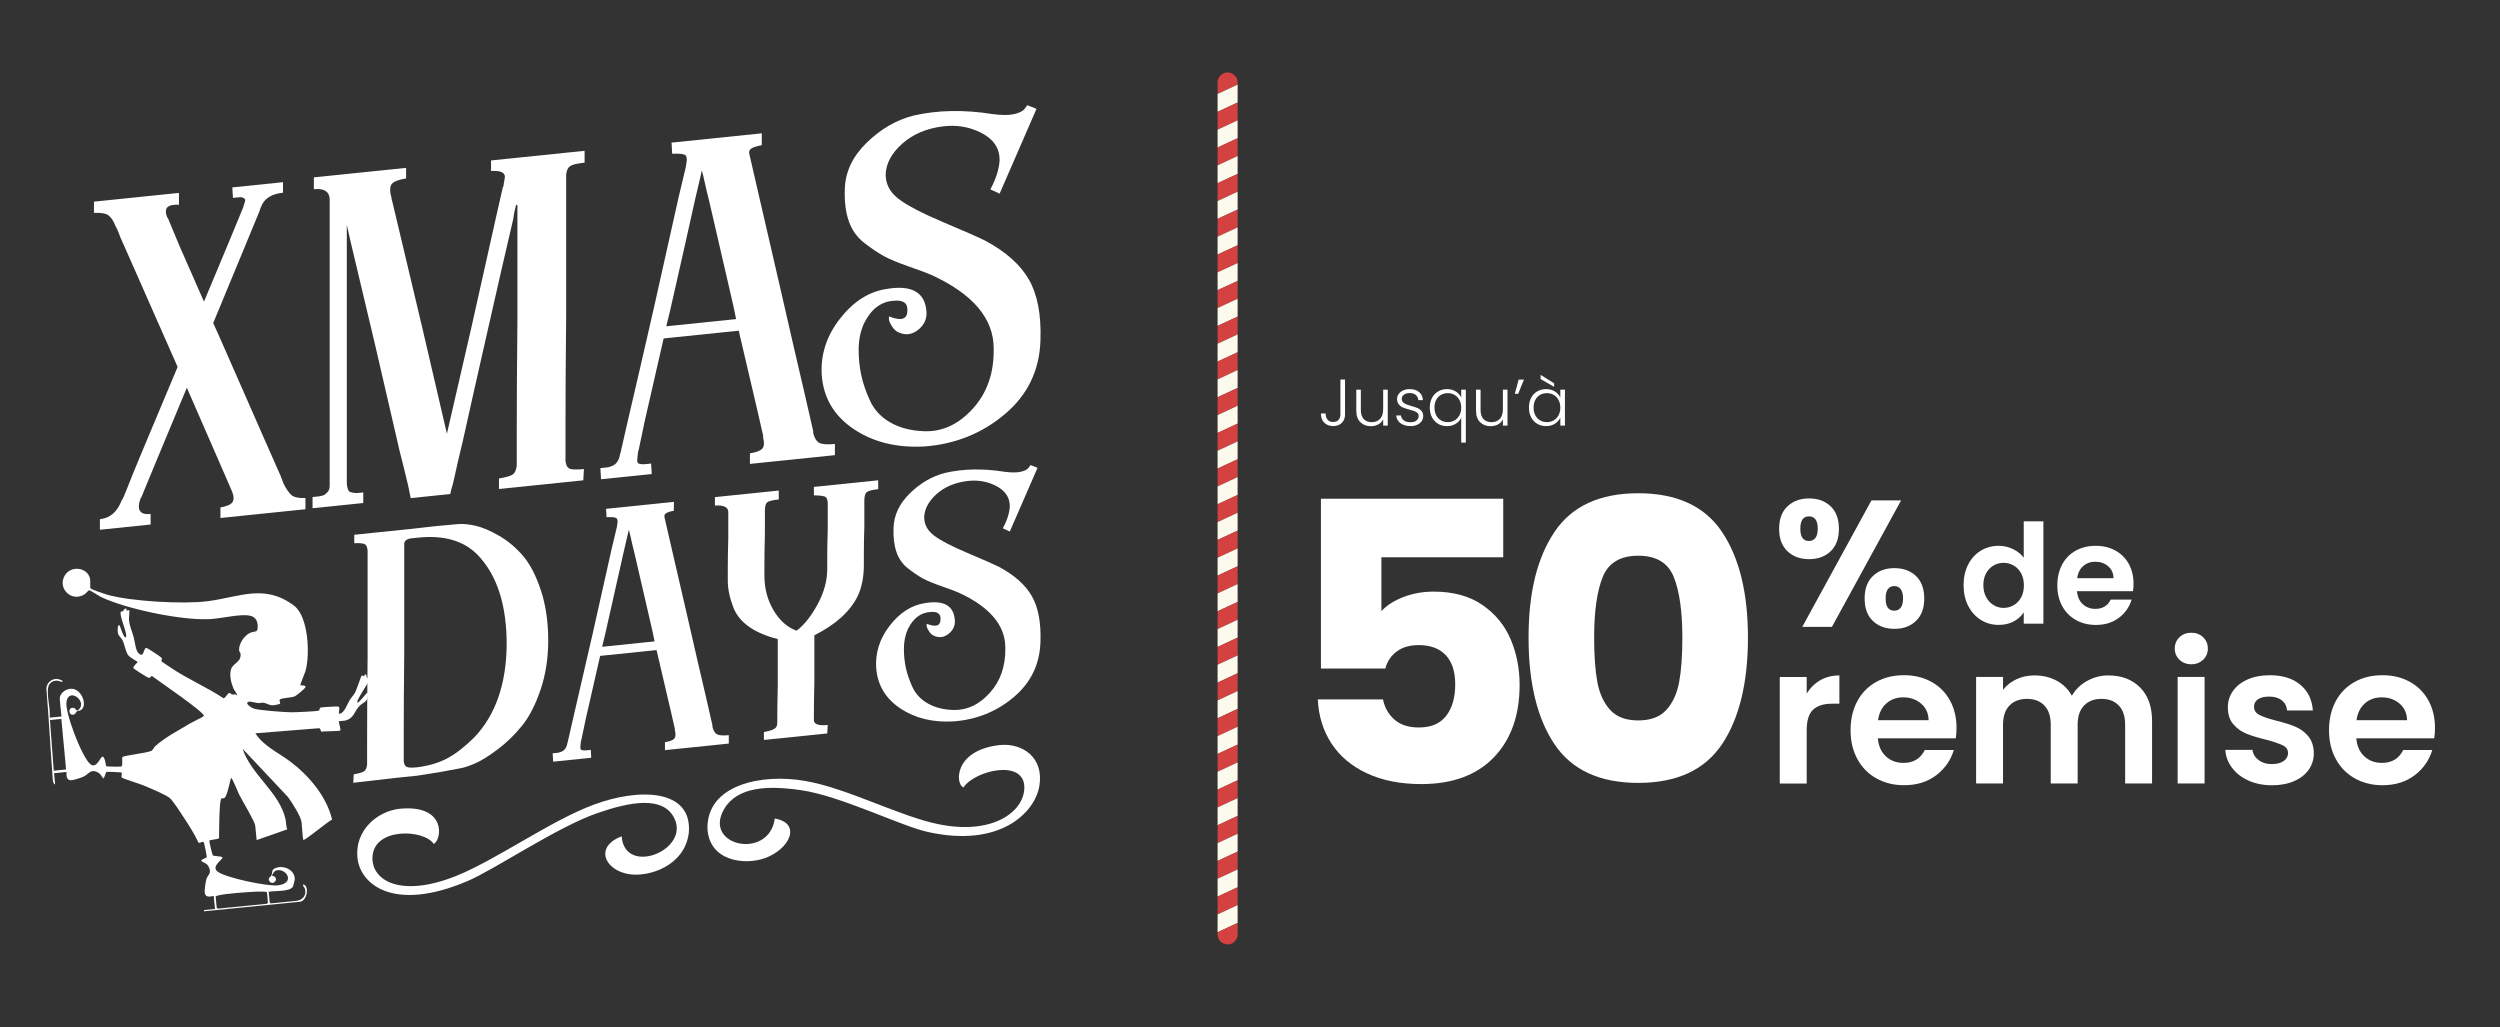 <?xml version="1.0" encoding="UTF-8"?>
<svg id="Capa_1" xmlns="http://www.w3.org/2000/svg" version="1.1" viewBox="0 0 1898 780">
  <rect x="0" y="0" width="1898" height="780" fill="#333333" stroke="none"/>
  <!-- Generator: Adobe Illustrator 29.1.0, SVG Export Plug-In . SVG Version: 2.1.0 Build 142)  -->
  <defs>
    <style>
      .st0 {
        fill: #d44141;
      }

      .st1 {
        fill: #fff;
      }

      .st2 {
        fill: #fcf9ed;
      }
    </style>
  </defs>
  <g>
    <g>
      <path class="st1" d="M75.84,394.18c7.67-.79,13.16-5.52,16.5-14.2.33-.36,1-1.6,2-3.71,0-.33.33-1.2,1-2.6,3-7.64,6.66-16.69,11-27.14l28.51-67.95-32.51-73.67c-4.34-9.88-8-18.18-11-24.87-1-2.9-2-5.3-3-7.19,0-.33-.17-.65-.5-.95-1.67-4.16-3.5-6.97-5.5-8.43-2-1.46-5.67-2.08-11-1.87v-8.5l64.52-6.65v9c-4.34-.22-7.25.42-8.75,1.9-1.51,1.49-1.59,4-.25,7.53,0,.34.17.48.5.45l9,21.58,18.5,42.1,19-45.47c4.33-10.45,8-19.33,11-26.64v-.5c.67-1.73,1.08-3.03,1.25-3.88.17-.85-.09-1.49-.75-1.92-.67-.43-1.25-.7-1.75-.82-.5-.11-1.59-.09-3.25.09-1.67.17-2.84.29-3.5.36l-.5-7.95,38.5-3.97v8c-8,.82-13.34,3.87-16,9.15-.67,1.41-1.33,3.14-2,5.21-3,7.31-6.67,16.19-11,26.64l-24,57.98c1.66,3.5,4.16,9.08,7.5,16.73,12,27.44,23,52.48,33.01,75.12,4.33,9.89,8,18.18,11,24.87,0,.34.17.82.5,1.45.33.64.5,1.12.5,1.45.33.3.5.79.5,1.45,2.33,4.76,4.5,7.96,6.5,9.58,2,1.63,5.51,2.36,10.51,2.17v8.5l-64.52,6.65v-8c5-.84,8.08-2.25,9.25-4.21,1.16-1.95.91-4.84-.75-8.67l-7.5-17.23-26.51-60.78-23.5,56.43c-4.34,10.45-8,19.33-11,26.64,0,.34-.18.52-.5.55-3.33,9.02-.84,13.09,7.5,12.23v8l-38.51,3.97v-8Z"/>
      <path class="st1" d="M237.29,377.33c.33-.03,1.25-.13,2.75-.28,1.5-.15,2.33-.24,2.5-.26.16-.02.83-.16,2-.46,1.17-.28,1.91-.62,2.25-.99.33-.36.83-.83,1.5-1.4.67-.57,1.17-1.29,1.51-2.16.32-.86.49-1.8.49-2.81v-218.05c-.34-5.63-4.34-8.05-12-7.26v-9l70.02-7.21v8c-5.67.92-9.25,2.29-10.76,4.11-1.5,1.83-1.75,4.85-.75,9.08.32.64.5,1.45.5,2.45.33.97.91,3.33,1.75,7.07.83,3.75,1.75,7.57,2.75,11.47l19,80.06,18.5,79.61,18.51-80.43c7-31.06,13.33-59.39,19-84.98l5-22.02.5-.55v-1c.67-3.4,1-5.43,1-6.1,0-3.33-3.5-4.81-10.5-4.42v-8l20-2.06,37.01-3.81,14-1.44v9c-5.67.59-9.34,1.46-11,2.63-1.67,1.17-2.67,3.28-3,6.31v108.53c-.34,31.04-.5,59.57-.5,85.57v23.51c.33,2.97,1.33,4.87,3,5.69,1.66.83,5.33.95,11,.37l-.49,8.55-64.02,6.6v-8c5.33-.88,8.83-1.91,10.5-3.08,1.66-1.17,2.66-3.44,3-6.81v-23.01c0-26,.17-54.53.5-85.57v-89.02c-.33.03-.67-.09-.99-.4-.34,1.37-.75,3.16-1.26,5.38-.49,2.22-.75,3.83-.75,4.83-6,25.62-12.5,53.97-19.51,85.03-7,30.73-13.33,58.89-19,84.48-2.68,10.95-4.84,20.34-6.5,28.17-.68,3.07-1.34,5.64-2,7.71l-1,4.1-30,3.09-.5-2.45c-.34-1.97-.84-4.41-1.5-7.35-1.67-7.16-3.84-15.94-6.5-26.34-5.67-24.42-11.84-51.12-18.51-80.12-7-29.28-13.34-55.96-19-80.06l-2.5-11.25v195.55c0,1.67.16,3.07.5,4.2.33,1.14.67,1.93,1,2.4.33.46,1,.82,2,1.05,1,.23,1.82.4,2.5.49.66.1,1.75.07,3.25-.09,1.5-.15,2.57-.26,3.25-.33v8l-38.51,3.97v-8.5Z"/>
      <path class="st1" d="M510.33,116.73l-.5-8.45,68.52-7.06v9c-4,.75-6.68,1.61-8,2.57-1.34.97-1.84,2.28-1.5,3.9l5.5,23.94,18.5,80.11c6.66,29.32,12.83,56.03,18.5,80.12,2.33,10.43,4.33,19.23,6.01,26.39v1.5c1,3.9,2.58,6.41,4.75,7.51,2.16,1.11,6.08,1.37,11.75.79v8.5l-64.51,6.65v-8c5-.84,8.17-2.09,9.5-3.73,1.33-1.64,1.5-4.41.5-8.3v-1.5l-4-17.59-14.51-62.02-16,1.65-34.51,3.56-6.5.67-14.51,63.5-4.5,21.47c-.34.37-.5,1.05-.5,2.05-.34,2.37-.5,4.22-.5,5.55s.33,2.14,1,2.4c.66.27,1.42.44,2.25.52.83.09,1.92.05,3.25-.09,1.33-.14,2.66-.27,4-.41l.5,7.95-38.51,3.97-.5-8.45c2.66-.28,4.41-.46,5.25-.54.83-.09,2.08-.46,3.76-1.14,1.66-.67,3-1.8,4-3.41.99-1.6,1.66-3.59,2-5.96.33-.36.5-.88.5-1.55l5.5-24.07c6-25.63,12.5-53.8,19.51-84.53,7-31.06,13.33-59.39,19-84.98l5.5-23.07v-.5c0-.33.08-.83.25-1.52.16-.68.25-1.19.25-1.53.33-2.7-.17-4.39-1.5-5.1-1.34-.69-4.5-.95-9.5-.77ZM558.84,242.26l-2-9.8c-6.67-28.98-12.84-55.69-18.5-80.11-1.34-5.19-2.42-9.75-3.25-13.67-.83-3.91-1.59-7-2.25-9.27,0,.34-1.67,7.51-5,21.52-5.67,25.59-12,53.75-19,84.48l-3,12.31,4.5-.46,34.51-3.56,14-1.44Z"/>
      <path class="st1" d="M779.91,79.86l7,2.78-28,64.4-7-3.28c4.33-8.11,6.66-15.52,7-22.22,0-9-4.59-15.86-13.75-20.59-9.18-4.72-19.09-6.36-29.76-4.94-12.34,1.61-22.5,5.99-30.51,13.15-8,7.16-12.18,14.93-12.5,23.29,0,7.34,3.25,13.51,9.75,18.5,6.5,5,17.83,10.92,34,17.75,16.17,6.83,26.76,11.5,31.76,13.98,15.67,8.38,26.76,18.25,33.26,29.58,6.5,11.33,9.42,26.7,8.75,46.11-.67,22.75-9.67,41.43-27,56.04-17.34,14.63-37.68,22.8-61.01,24.54-21.01,1.17-38.93-3.24-53.76-13.21-14.84-9.97-22.93-23.56-24.26-40.76-1-15.57,3.58-29.88,13.75-42.93,10.16-13.05,21.92-20.59,35.26-22.64,19.33-3.32,29.5,2.46,30.5,17.36.33,5.3-1.67,9.76-6,13.37-4.34,3.62-9,4.52-14,2.7-2.34-.76-4.25-2.22-5.75-4.41-1.5-2.17-2.42-4.08-2.75-5.72v-2.5c9.33,3.71,14,2.23,14-4.44.33-5.7-3.17-8.18-10.5-7.42-9.68.66-17.17,6.44-22.5,17.32-2.67,5.95-4.01,12.59-4.01,19.92,0,6.67.67,13.1,2,19.3,1.33,6.2,3.58,12.72,6.75,19.56,3.17,6.85,8.33,12.32,15.51,16.41,7.17,4.1,15.92,6.28,26.25,6.55,13.67.26,25.83-5.58,36.51-17.52,10.67-11.93,15.84-27.05,15.51-45.36,0-22.67-15.68-41.22-47.01-55.67-3-1.35-8.75-3.51-17.26-6.47-8.5-2.95-14.92-5.63-19.25-8.02-4.34-2.38-9.25-5.71-14.75-9.98-5.5-4.27-9.42-9.79-11.75-16.54-2.34-6.76-3.33-14.83-3-24.2.33-13.04,5.83-24.77,16.51-35.21,10.67-10.43,22.5-17.32,35.51-20.66,18.34-4.22,38.34-4.62,60.01-1.19,7,.95,12.51.96,16.51.05,4-.91,6.66-2.27,8-4.07l2-2.71Z"/>
    </g>
    <g>
      <path class="st1" d="M451.02,610.82c-32.24,11.8-74.71,42.23-104.73,54.19-42.03,16.86-64.32,3.51-63.51-14.32.97-22.69,38.97-21.2,46.52-10,6.28-3.16,9.86-29.97-25.56-26.72-17.35,1.78-34.62,16.49-32.34,37.5,2.08,19.67,27.08,41.43,83.41,17.5,20.53-8.68,68.26-41.19,98.72-51.66,25.24-8.77,48.82-12.73,57.71,2.58,14.52,24.95-37.04,46.08-39.26,15.04-21.01,7.94-12.94,25.85,5.75,28.76,14.99,2.31,42.17-6.26,45.22-31.49,2.82-33.68-38.42-33.89-71.93-21.37Z"/>
      <path class="st1" d="M758.95,565.64c-35.44,4.03-33.58,30.28-27.46,32.17,8.32-12.83,46.67-22.16,46.18.48-.33,17.78-23.64,35.82-64.86,27.51-29.45-5.86-70.23-27.73-101.92-32.97-32.92-5.71-74.44,3.01-73.79,36.33,1.43,24.77,28.24,27.8,43.48,22.39,19-6.78,28.29-26.47,7.65-30.14-4.24,31.7-54.78,21.06-38.54-7.05,9.95-17.24,33.43-18.12,58.26-14.49,29.99,4.26,75.92,27.15,96.03,31.66,55.16,12.48,81.74-14.57,85.1-34.8,3.65-21.61-12.77-32.86-30.13-31.08Z"/>
    </g>
    <g>
      <path class="st1" d="M228.93,624.24c-.44-4.41-7.53-15.5-10.41-19.28l-34.34-36.48c6.51,19.81,27.84,32.8,32.57,53.33.6,2.59.28,5.32,1.35,7.81l-23.25,8.17-1.09-10.99c-.33-3.27-10.08-19.27-12.3-23.8-.51-1.05-5.34-12.87-5.94-12.4-.61.47-2.62,12.39-4.66,14.76-1.14,1.33-2.29.4-2.78.83-1.79,1.58-1.72,26.16-1.78,30.14-.34.74-7.04,1.39-7.32,1.74-.36.46,2.21,11.06,2.67,11.43s6.53.61,7.1,1.3c1.22,1.51-9.27,6.8-3.3,11.11,6.34,4.58,37.65,11.12,45.35,10.25,14.68-1.67,5.67-14.39-1.84-10.99-.78.35-2.45,3.05-2.44,3.58,0,.29,1.55.32,2.19.99,2.6,2.68-1.77,6.44-4.07,3.38-1.89-2.52.88-3.14,1.49-4.68,1.04-2.62-.54-4.37,4-5.74,5.83-1.77,13.58,1.9,13.66,8.61,0,.79-1.18,5.57-1.51,6.03-2.76,3.82-14.04,2.81-18.32,3.72l.82,8.18s.72.64.77.63l19.18-1.91c5.09-.51,8.16-4.19,6.75-9.3-.08-.3-2.62-3.57-.91-3.08,4.3,1.23,2.65,12.48-2.94,13.04l-72.73,7.24s-.14-.93-.09-.94l8.42-.84-.98-9.82c-.05-.54-5.98,2.53-6.83-2.45-.29-1.7.64-8.3,1.2-10.11,1.23-4,4.37-4.42,1.76-9.72-1.46-2.97-4.21-2.99-5.37-4.2-1.14-1.19,3.81-2.27,3.96-3.06.11-.55-1.88-10.42-2.13-10.97-.77-1.64-3,.6-4.12.04-2.99-6.38-6.75-12.38-10.61-18.26-2.31-3.52-8.52-13.33-11.23-15.66-2.96-2.54-15.75-7.81-20.03-9.63-2.45-1.04-15.9-5.21-16.42-5.92-.62-.85.36-3.41.03-3.7-.44-.39-11.12-.79-11.67-.59-.56.2-1.54,5.33-2.55,4.84-.23-.11-1.78-3.11-3.13-3.94-6.24-3.88-7.52.73-11.75,2.72-1.9.9-7.79,2.81-9.74,2.71-4.37-.24-2.75-6.32-3.26-6.26l-9.35.93.77,7.72c.19,1.96-1.5.01-1.71-2.69-1.77-23.07-2.96-46.21-4.86-69.28.19-5.51,6.23-9.06,11.07-6.43.54.29,1.44.07,1.05,1.32-.18.57-4.64-2.58-8.44.4-2.56,2-2.61,4.76-2.57,7.77.08,6.3,1.88,12.65,1.44,19l8.89-.88-1.28-12.86c-.4-4.06,3.33-7.21,6.99-8.02,9.02-2,14.5,12.09,9.34,15.81-1.14.82-2.51.7-3.28,1.18-1.04.64-.78,2.11-2.72,2.51-3.98.82-4.18-6.56.71-5,1.67.53,1.32,3.8,4.08.32,4.89-6.17-8.2-15.88-10.02-5.19-1.36,8.01,11.59,41.83,17.99,47.34,4.85,4.18,7.72-5.53,9.34-5.62,1.9-.11,2.54,7.01,2.85,7.27.44.37,11.01.48,11.52.21,1.38-.72.11-6.42.81-7.17,1.06-1.12,18.6-3.07,21.96-4.7,1.21-.59,1.77-2.52,2.96-3.59,7.75-6.92,17.02-11.5,25.97-16.97,1.61-.99,10.61-5.34,10.92-5.88,1.33-2.36-36.28-27.87-39.64-30.52-.95,1.29-1.15,1.8-2.8,1.34-.63-.17-10.68-6.49-11.03-7.04-.78-1.26,3.18-4.24,3.09-4.8-.07-.44-5.82-3.26-7.23-5.32-2.03-2.97-2.44-7.73-4.18-11.16-.94-1.85-2.92-3.27-3.46-5.22-.24-.88-.57-7.57,1.25-5.99.39.34,3.22,10.08,4.67,8.98,2.07-1.58-5.42-17.06-3.7-19.38.36-.48,1.28-.22,1.73-.55.49-.36.26-1.34,1.47-1.76,2.09-.71.65,1.21.85,1.33.27.17,2.09-.39,2.34-.22.3.21-.37,6.12-.25,7.35.48,4.89,2.34,8.61,3.56,13,.93,3.33,1.41,10.05,3.71,12.25,4.54,4.36,3.38-4.4,6.21-3.94.66.11,10.83,6.83,11.18,7.4.92,1.47-.38,1.77-.04,2.62.16.4,6.12,4.24,7.14,4.94,12.74,8.65,27.26,14.71,40.09,23.26,1.59-.32,3.05-3.95,4.32-4.06.85-.08,1.35.99,2.1,1.13.79.15,1.72-.14,2.62-.05.44.04,1.21.92,1.35.7.27-.4-2.48-4.18-2.88-5.13-1.77-4.18-3.23-10.05-1.91-14.48,1.48-4.96,8.06-5.44,7.25-12.07-.1-.85-1.08-1.09-1.09-3.04-.04-4.86,4.1-10.84,8.56-12.79,3.39-1.48,5.51.33,5.57-4.46.11-8.69-6.15-9.21-13.24-8.74-7.92.53-16.14,2.59-24.29,2.91-21.08.82-61.74-7.66-80.92-16.59-1.64-.76-8.81-5.38-9.34-5.41-.69-.03-2.76,2.55-3.63,3.11-9.85,6.31-20.97-4.53-14.98-14.41,4.57-7.55,16.95-6.25,19.07,2.38.42,1.7.04,7.19.3,7.46.95,1.01,10.81,4.32,12.79,4.88,17.89,5.09,57.37,7.29,75.84,4.99,24.27-3.02,43.45-13.65,65.98,3.32,11.03,8.31,12.24,37.27,8.7,49.67-.49,1.7-3.94,9.77-3.89,10.56.03.54,4.03-.09,3.92,1.49-.07,1.08-6.96,6.7-8.46,7.25-2.43.89-9.73,1.17-10.93,2.22-1.17,1.02,1.15,2.84-.41,3.53-.46.21-4.19.91-4.88.93-3.02.09-5-1.67-7.05-1.93-1.45-.18-2.97.38-4.48.22-1.39-.14-5.64-1.23-6.39-1.1-4.68.79,1.57,4.86,3.72,5.42,5.21,1.35,22.42,2.61,28.29,2.69,2.5.04,20.08-.68,20.89-1.34.6-.49-.09-1.78,1.4-2.29.72-.25,12.45-.92,13.08-.75,2.17.57-.58,5.76,1.09,5.49,3.69-.58,5.59-7.02,7.54-10.15,1.19-1.91,3.05-3.92,4.06-5.69,1.46-2.56,4.58-12.54,5.11-13,.87-.76,1.61.76,1.95.53.08-.05,0-1.65,1.03-1.52.96.13.71,2.04,1.1,2.6.25.36,1.59.36,1.75,1.6.14,1.12-11.5,17.55-8.75,17.16,1-.14,5.89-6.09,6.84-7.29,1.2-.38.89,1.87.83,2.4-.51,4.63-3.7,4.82-6.25,7.34-4.47,4.4-3.9,9.61-11.39,11.29-.85.19-4.29.28-4.43.45-.23.27,1.67,6.36,1.17,6.97-.56.69-12.35.48-14.23.96-.83-.16-.71-2.87-2.23-2.64l-48.03,3.85c6.19,9.73,17.32,14.57,26.21,21.24,14.31,10.73,27.83,26.55,32.04,44.31-2.39.6-20.92,16.33-21.85,15.37-.47-.48-1.15-11.52-1.33-13.33ZM40.82,585.11l9.35-.93-3.59-38.38-8.65.86,2.88,38.45ZM195.69,676.89c-6.52.24-24.84,1.46-30.44,3.03-.42.12-1.59.35-1.54.89l.84,8.42s.72.64.77.63l37.42-3.73s.64-.72.63-.77c-.15-1.5-.4-7.15-.79-7.95-.32-.66-5.66-.56-6.88-.51Z"/>
      <g>
        <path class="st1" d="M268.95,412.39v-6.39l43.57-4.49c12.51-1.53,24.04-2.72,34.56-3.56,4-.41,8.64,0,13.9,1.2,5.26,1.21,11.21,3.73,17.84,7.55,6.63,3.82,12.64,8.84,18.03,15.04,5.39,6.21,9.96,14.94,13.71,26.2,3.75,11.26,5.64,24.02,5.64,38.3,0,13.52-1.95,26-5.83,37.41-3.88,11.43-8.58,20.55-14.09,27.37-5.51,6.83-11.65,12.79-18.41,17.86-6.76,5.08-12.4,8.6-16.9,10.57-4.5,1.97-8.26,3.23-11.27,3.79-10.27,2.06-21.16,3.94-32.68,5.62l-1.5.15-14.28,1.47-1.5.16-31.55,3.63.38-6.42c4-.66,6.63-1.43,7.89-2.32,1.25-.88,2-2.59,2.25-5.12v-16.9c0-19.53.12-41.08.37-64.65v-81.13c-.25-2.48-1-4.03-2.25-4.65-1.26-.62-3.89-.85-7.89-.69ZM312.9,408.62c-3.76.39-5.77,1.72-6.01,4v83.39c-.26,23.57-.38,45.12-.38,64.65v17.28c.25,2.23,1,3.66,2.26,4.28,1.25.62,3.88.73,7.89.32,9.26-1.2,17.09-3.57,23.48-7.12,6.39-3.53,13.08-8.8,20.1-15.78,15.78-16.65,23.91-39.65,24.42-69,.25-30.57-7.01-53.61-21.79-69.12-10.52-10.94-25.67-15.39-45.45-13.35l-4.51.46Z"/>
        <path class="st1" d="M460.51,392.65l-.37-6.35,51.46-5.3v6.76c-3.01.56-5.01,1.21-6.01,1.94-1,.73-1.38,1.71-1.13,2.93l4.13,17.98,13.9,60.17c5.01,22.02,9.64,42.08,13.9,60.17,1.75,7.84,3.25,14.44,4.51,19.82v1.13c.75,2.93,1.94,4.81,3.57,5.64,1.63.83,4.57,1.03,8.83.59v6.39l-48.46,4.99v-6.01c3.76-.63,6.13-1.57,7.14-2.8,1-1.23,1.13-3.31.37-6.24v-1.13l-3.01-13.21-10.89-46.58-12.02,1.24-25.92,2.67-4.88.5-10.89,47.7-3.38,16.13c-.25.28-.37.79-.37,1.54-.25,1.78-.37,3.17-.37,4.17s.24,1.61.75,1.8c.5.2,1.07.33,1.69.39.62.07,1.44.04,2.44-.06,1-.1,2-.21,3.01-.31l.37,5.97-28.93,2.98-.37-6.35c2-.21,3.32-.34,3.95-.41.62-.06,1.56-.35,2.82-.86,1.25-.5,2.25-1.36,3.01-2.56.75-1.21,1.25-2.69,1.5-4.48.25-.27.37-.66.37-1.17l4.13-18.08c4.51-19.25,9.39-40.41,14.65-63.49,5.26-23.33,10.01-44.61,14.28-63.82l4.13-17.33v-.38c0-.25.06-.63.19-1.14.12-.51.18-.9.18-1.15.25-2.02-.13-3.3-1.12-3.83-1-.52-3.38-.71-7.14-.58ZM496.95,486.94l-1.5-7.36c-5.01-21.77-9.64-41.83-13.9-60.17-1-3.9-1.82-7.33-2.44-10.27-.62-2.94-1.19-5.26-1.69-6.96,0,.25-1.26,5.64-3.76,16.16-4.26,19.22-9.01,40.37-14.27,63.45l-2.25,9.25,3.38-.35,25.92-2.67,10.52-1.08Z"/>
        <path class="st1" d="M628.04,431.74v-9.02c0-6.26.12-13.16.38-20.7v-19.53c0-3.01-.69-4.81-2.07-5.42-1.38-.61-4.19-.94-8.45-1.01v-6.39l48.83-5.03v6.76c-4.51.47-7.39,1.21-8.64,2.21-1.26,1.01-1.88,3.14-1.88,6.39v19.53c-.25,7.54-.37,14.44-.37,20.7v8.64c0,9.02-1.51,16.81-4.51,23.38-5.76,11.86-16.78,21.89-33.06,30.07v35.31c-.25,10.04-.37,19.19-.37,27.46v1.88c.25,2.98,3.75,4.12,10.52,3.43l-.38,6.42-48.08,4.95v-6.01c2.75-.53,4.82-1.06,6.2-1.58,1.37-.52,2.37-1.18,3.01-2,.62-.81.94-2.1.94-3.85v-.37c0-8.27.12-17.42.37-27.46v-35.31c-17.53-4.45-28.68-12.19-33.43-23.22-3.01-7.71-4.51-14.68-4.51-20.95v-10.14c0-6.76.12-14.16.37-22.2v-20.28c-.25-3.48-3.64-5.01-10.14-4.59v-6.39l48.46-4.99v6.76c-4.76.49-7.7,1.24-8.83,2.22-1.12,1-1.69,3.12-1.69,6.37v18.03c-.25,8.29-.37,15.69-.37,22.2v9.02c0,9.76,2.31,18.54,6.95,26.33,4.63,7.79,10.45,12.95,17.47,15.48,5.76-4.35,11.08-11.03,15.96-20.05,4.89-9.02,7.33-18.03,7.33-27.05Z"/>
        <path class="st1" d="M782.42,353.1l5.26,2.09-21.04,48.37-5.26-2.46c3.25-6.09,5-11.65,5.26-16.69,0-6.76-3.44-11.91-10.33-15.46-6.89-3.55-14.34-4.78-22.35-3.71-9.27,1.21-16.91,4.5-22.92,9.87-6.01,5.38-9.14,11.21-9.39,17.49,0,5.51,2.44,10.14,7.33,13.89,4.88,3.76,13.39,8.2,25.54,13.33,12.14,5.13,20.1,8.64,23.85,10.5,11.77,6.3,20.1,13.7,24.98,22.22,4.88,8.51,7.07,20.06,6.57,34.63-.5,17.08-7.26,31.12-20.28,42.09-13.03,10.99-28.3,17.13-45.83,18.43-15.78.88-29.24-2.43-40.38-9.92-11.14-7.49-17.22-17.69-18.22-30.61-.75-11.69,2.69-22.44,10.33-32.24,7.64-9.8,16.46-15.46,26.48-17,14.52-2.49,22.16,1.85,22.91,13.04.25,3.99-1.26,7.33-4.5,10.04-3.26,2.72-6.76,3.39-10.52,2.02-1.75-.57-3.2-1.67-4.32-3.31-1.13-1.63-1.82-3.06-2.06-4.29v-1.88c7.01,2.79,10.51,1.68,10.51-3.34.25-4.28-2.38-6.14-7.89-5.57-7.27.5-12.9,4.84-16.9,13.01-2.01,4.47-3.01,9.45-3.01,14.96,0,5.01.5,9.84,1.5,14.49,1,4.66,2.69,9.56,5.07,14.69,2.38,5.14,6.26,9.25,11.65,12.32,5.38,3.08,11.96,4.72,19.72,4.92,10.27.2,19.4-4.19,27.42-13.16,8.01-8.96,11.89-20.32,11.65-34.07,0-17.03-11.77-30.96-35.31-41.81-2.25-1.02-6.57-2.64-12.96-4.86-6.39-2.22-11.21-4.22-14.46-6.02-3.25-1.79-6.95-4.29-11.08-7.49-4.14-3.2-7.08-7.35-8.83-12.43-1.75-5.08-2.5-11.14-2.25-18.17.25-9.79,4.38-18.6,12.4-26.45,8.01-7.83,16.91-13.01,26.67-15.52,13.77-3.17,28.79-3.47,45.07-.89,5.26.71,9.39.72,12.4.04,3.01-.69,5-1.7,6.01-3.06l1.5-2.04Z"/>
      </g>
    </g>
  </g>
  <g>
    <path class="st0" d="M924.4,71.33v-8.73c0-2.95,1.71-5.63,4.39-6.88h0c5.04-2.35,10.81,1.33,10.81,6.88v1.65l-15.2,7.08Z"/>
    <polygon class="st2" points="924.4 84.89 924.4 71.33 939.6 64.25 939.6 77.82 924.4 84.89"/>
    <polygon class="st0" points="924.4 98.47 924.4 84.9 939.6 77.83 939.6 91.39 924.4 98.47"/>
    <polygon class="st2" points="924.4 112.03 924.4 98.47 939.6 91.39 939.6 104.96 924.4 112.03"/>
    <polygon class="st0" points="924.4 125.55 924.4 111.98 939.6 104.91 939.6 118.47 924.4 125.55"/>
    <polygon class="st2" points="924.4 139.11 924.4 125.55 939.6 118.47 939.6 132.04 924.4 139.11"/>
    <polygon class="st0" points="924.4 152.63 924.4 139.06 939.6 131.99 939.6 145.55 924.4 152.63"/>
    <polygon class="st2" points="924.4 166.19 924.4 152.63 939.6 145.55 939.6 159.12 924.4 166.19"/>
    <polygon class="st0" points="924.4 179.71 924.4 166.14 939.6 159.07 939.6 172.63 924.4 179.71"/>
    <polygon class="st2" points="924.4 193.27 924.4 179.71 939.6 172.63 939.6 186.2 924.4 193.27"/>
    <polygon class="st0" points="924.4 206.79 924.4 193.22 939.6 186.15 939.6 199.71 924.4 206.79"/>
    <polygon class="st2" points="924.4 220.35 924.4 206.79 939.6 199.71 939.6 213.28 924.4 220.35"/>
    <polygon class="st0" points="924.4 233.87 924.4 220.3 939.6 213.23 939.6 226.79 924.4 233.87"/>
    <polygon class="st2" points="924.4 247.43 924.4 233.87 939.6 226.79 939.6 240.36 924.4 247.43"/>
    <polygon class="st0" points="924.4 260.95 924.4 247.39 939.6 240.31 939.6 253.87 924.4 260.95"/>
    <polygon class="st2" points="924.4 274.51 924.4 260.95 939.6 253.87 939.6 267.44 924.4 274.51"/>
    <polygon class="st0" points="924.4 288.03 924.4 274.47 939.6 267.39 939.6 280.95 924.4 288.03"/>
    <polygon class="st2" points="924.4 301.59 924.4 288.03 939.6 280.95 939.6 294.52 924.4 301.59"/>
    <polygon class="st0" points="924.4 315.11 924.4 301.55 939.6 294.47 939.6 308.03 924.4 315.11"/>
    <polygon class="st2" points="924.4 328.68 924.4 315.11 939.6 308.03 939.6 321.6 924.4 328.68"/>
    <polygon class="st0" points="924.4 342.19 924.4 328.63 939.6 321.55 939.6 335.11 924.4 342.19"/>
    <polygon class="st2" points="924.4 355.76 924.4 342.19 939.6 335.11 939.6 348.68 924.4 355.76"/>
    <polygon class="st0" points="924.4 369.27 924.4 355.71 939.6 348.63 939.6 362.19 924.4 369.27"/>
    <polygon class="st2" points="924.4 382.84 924.4 369.27 939.6 362.2 939.6 375.76 924.4 382.84"/>
    <polygon class="st0" points="924.4 396.35 924.4 382.79 939.6 375.71 939.6 389.27 924.4 396.35"/>
    <polygon class="st2" points="924.4 409.92 924.4 396.35 939.6 389.28 939.6 402.84 924.4 409.92"/>
    <polygon class="st0" points="924.4 423.43 924.4 409.87 939.6 402.79 939.6 416.35 924.4 423.43"/>
    <polygon class="st2" points="924.4 437 924.4 423.43 939.6 416.36 939.6 429.92 924.4 437"/>
    <polygon class="st0" points="924.4 450.51 924.4 436.95 939.6 429.87 939.6 443.43 924.4 450.51"/>
    <polygon class="st2" points="924.4 464.08 924.4 450.51 939.6 443.44 939.6 457 924.4 464.08"/>
    <polygon class="st0" points="924.4 477.59 924.4 464.03 939.6 456.95 939.6 470.51 924.4 477.59"/>
    <polygon class="st2" points="924.4 491.16 924.4 477.59 939.6 470.52 939.6 484.08 924.4 491.16"/>
    <polygon class="st0" points="924.4 504.67 924.4 491.11 939.6 484.03 939.6 497.59 924.4 504.67"/>
    <polygon class="st2" points="924.4 518.24 924.4 504.67 939.6 497.6 939.6 511.16 924.4 518.24"/>
    <polygon class="st0" points="924.4 531.75 924.4 518.19 939.6 511.11 939.6 524.67 924.4 531.75"/>
    <polygon class="st2" points="924.4 545.32 924.4 531.75 939.6 524.68 939.6 538.24 924.4 545.32"/>
    <polygon class="st0" points="924.4 558.83 924.4 545.27 939.6 538.19 939.6 551.76 924.4 558.83"/>
    <polygon class="st2" points="924.4 572.4 924.4 558.83 939.6 551.76 939.6 565.32 924.4 572.4"/>
    <polygon class="st0" points="924.4 585.91 924.4 572.35 939.6 565.27 939.6 578.84 924.4 585.91"/>
    <polygon class="st2" points="924.4 599.48 924.4 585.91 939.6 578.84 939.6 592.4 924.4 599.48"/>
    <polygon class="st0" points="924.4 612.99 924.4 599.43 939.6 592.35 939.6 605.92 924.4 612.99"/>
    <polygon class="st2" points="924.4 626.56 924.4 612.99 939.6 605.92 939.6 619.48 924.4 626.56"/>
    <polygon class="st0" points="924.4 640.07 924.4 626.51 939.6 619.43 939.6 633 924.4 640.07"/>
    <polygon class="st2" points="924.4 653.64 924.4 640.07 939.6 633 939.6 646.56 924.4 653.64"/>
    <polygon class="st0" points="924.4 667.15 924.4 653.59 939.6 646.51 939.6 660.08 924.4 667.15"/>
    <polygon class="st2" points="924.4 680.72 924.4 667.15 939.6 660.08 939.6 673.64 924.4 680.72"/>
    <polygon class="st0" points="924.4 694.23 924.4 680.67 939.6 673.59 939.6 687.16 924.4 694.23"/>
    <polygon class="st2" points="924.4 707.8 924.4 694.24 939.6 687.16 939.6 700.72 924.4 707.8"/>
    <path class="st0" d="M924.4,709.4v-1.65l15.2-7.08v8.73c0,2.95-1.71,5.63-4.39,6.88h0c-5.04,2.35-10.81-1.33-10.81-6.88Z"/>
  </g>
  <g>
    <path class="st1" d="M1141.22,423.08h-92.46v40.9c3.95-4.34,9.48-7.9,16.6-10.67,7.11-2.76,14.82-4.15,23.12-4.15,14.82,0,27.12,3.36,36.9,10.08,9.78,6.72,16.94,15.41,21.49,26.08,4.54,10.67,6.82,22.23,6.82,34.67,0,23.12-6.52,41.44-19.56,54.98-13.04,13.54-31.41,20.3-55.12,20.3-15.81,0-29.54-2.71-41.19-8.15-11.66-5.43-20.65-12.99-26.97-22.67-6.33-9.68-9.78-20.84-10.37-33.49h49.49c1.19,6.13,4.05,11.22,8.59,15.26,4.54,4.05,10.77,6.08,18.67,6.08,9.28,0,16.2-2.96,20.75-8.89,4.54-5.93,6.82-13.83,6.82-23.71s-2.37-17.09-7.11-22.23c-4.74-5.13-11.66-7.71-20.75-7.71-6.72,0-12.25,1.63-16.6,4.89-4.35,3.26-7.21,7.56-8.59,12.89h-48.9v-128.92h138.4v44.45Z"/>
    <path class="st1" d="M1180.19,403.81c13.14-19.56,34.33-29.34,63.57-29.34s50.43,9.78,63.57,29.34c13.14,19.56,19.71,46.33,19.71,80.31s-6.57,61.35-19.71,80.91c-13.14,19.56-34.33,29.34-63.57,29.34s-50.43-9.78-63.57-29.34c-13.14-19.56-19.71-46.53-19.71-80.91s6.57-60.75,19.71-80.31ZM1270.73,438.04c-4.35-10.77-13.34-16.15-26.97-16.15s-22.63,5.39-26.97,16.15c-4.35,10.77-6.52,26.13-6.52,46.08,0,13.44.79,24.55,2.37,33.34,1.58,8.79,4.79,15.91,9.63,21.34,4.84,5.44,12,8.15,21.49,8.15s16.64-2.71,21.49-8.15c4.84-5.43,8.05-12.54,9.63-21.34,1.58-8.79,2.37-19.9,2.37-33.34,0-19.95-2.18-35.31-6.52-46.08Z"/>
  </g>
  <path class="st1" d="M1357.05,384.41c4.23-4,9.7-6,16.43-6s12.18,2,16.36,6c4.18,4,6.27,9.68,6.27,17.05s-2.09,13.05-6.27,17.05c-4.18,4-9.64,6-16.36,6s-12.21-2-16.43-6c-4.23-4-6.34-9.68-6.34-17.05s2.11-13.04,6.34-17.05ZM1366.8,401.45c0,6.18,2.18,9.27,6.55,9.27,2.09,0,3.73-.77,4.91-2.32,1.18-1.54,1.77-3.86,1.77-6.96,0-6.27-2.23-9.41-6.68-9.41s-6.55,3.14-6.55,9.41ZM1443.3,379.91l-52.5,96h-22.5l52.5-96h22.5ZM1421.89,437.32c4.18-4,9.63-6,16.36-6s12.18,2,16.36,6c4.18,4,6.27,9.68,6.27,17.05s-2.09,13.05-6.27,17.05c-4.18,4-9.64,6-16.36,6s-12.18-2-16.36-6c-4.18-4-6.27-9.68-6.27-17.05s2.09-13.04,6.27-17.05ZM1433.28,447.27c-1.14,1.55-1.71,3.91-1.71,7.09,0,6.18,2.18,9.27,6.55,9.27,2.09,0,3.73-.77,4.91-2.32,1.18-1.54,1.77-3.86,1.77-6.96s-.59-5.43-1.77-7.02c-1.18-1.59-2.82-2.39-4.91-2.39s-3.71.77-4.84,2.32Z"/>
  <g>
    <path class="st1" d="M1381.93,516.43c4.23-2.43,9.08-3.65,14.53-3.65v21.46h-5.4c-6.42,0-11.27,1.51-14.53,4.53-3.26,3.02-4.89,8.27-4.89,15.77v40.3h-20.44v-80.88h20.44v12.56c2.63-4.28,6.06-7.64,10.29-10.07Z"/>
    <path class="st1" d="M1484.79,560.52h-59.13c.49,5.84,2.53,10.42,6.13,13.72,3.6,3.31,8.03,4.96,13.29,4.96,7.59,0,12.99-3.26,16.21-9.78h22.05c-2.34,7.79-6.81,14.19-13.43,19.2-6.62,5.01-14.75,7.52-24.38,7.52-7.79,0-14.77-1.73-20.95-5.18-6.18-3.45-11-8.34-14.45-14.67-3.46-6.33-5.18-13.63-5.18-21.9s1.7-15.72,5.11-22.05c3.41-6.33,8.18-11.19,14.31-14.6,6.13-3.41,13.19-5.11,21.17-5.11s14.57,1.66,20.66,4.96c6.08,3.31,10.8,8.01,14.16,14.09,3.36,6.08,5.04,13.07,5.04,20.95,0,2.92-.2,5.55-.58,7.88ZM1464.2,546.8c-.1-5.26-2-9.46-5.69-12.63-3.7-3.16-8.23-4.75-13.58-4.75-5.06,0-9.32,1.53-12.78,4.6-3.46,3.07-5.57,7.32-6.35,12.77h38.4Z"/>
    <path class="st1" d="M1624.73,521.9c6.08,6.08,9.12,14.58,9.12,25.48v47.45h-20.44v-44.68c0-6.33-1.61-11.17-4.82-14.53-3.21-3.36-7.59-5.04-13.14-5.04s-9.95,1.68-13.21,5.04c-3.26,3.36-4.89,8.2-4.89,14.53v44.68h-20.44v-44.68c0-6.33-1.61-11.17-4.82-14.53-3.21-3.36-7.59-5.04-13.14-5.04s-10.1,1.68-13.36,5.04c-3.26,3.36-4.89,8.2-4.89,14.53v44.68h-20.44v-80.88h20.44v9.78c2.63-3.41,6.01-6.08,10.15-8.03,4.14-1.95,8.69-2.92,13.65-2.92,6.33,0,11.97,1.34,16.94,4.01,4.96,2.68,8.81,6.5,11.53,11.46,2.63-4.67,6.45-8.42,11.46-11.24,5.01-2.82,10.44-4.23,16.28-4.23,9.93,0,17.93,3.04,24.02,9.12Z"/>
    <path class="st1" d="M1654.66,500.88c-2.39-2.29-3.58-5.13-3.58-8.54s1.19-6.25,3.58-8.54c2.38-2.29,5.38-3.43,8.98-3.43s6.59,1.15,8.98,3.43c2.38,2.29,3.58,5.14,3.58,8.54s-1.19,6.26-3.58,8.54c-2.39,2.29-5.38,3.43-8.98,3.43s-6.6-1.14-8.98-3.43ZM1673.71,513.95v80.88h-20.44v-80.88h20.44Z"/>
    <path class="st1" d="M1707,592.57c-5.26-2.38-9.42-5.62-12.48-9.71-3.07-4.09-4.75-8.61-5.04-13.58h20.59c.39,3.12,1.92,5.69,4.6,7.74,2.68,2.04,6.01,3.07,10,3.07s6.94-.78,9.12-2.34c2.19-1.56,3.29-3.55,3.29-5.99,0-2.63-1.34-4.6-4.01-5.91-2.68-1.31-6.94-2.75-12.78-4.31-6.04-1.46-10.97-2.97-14.82-4.53-3.85-1.56-7.15-3.94-9.93-7.15s-4.16-7.54-4.16-12.99c0-4.48,1.29-8.56,3.87-12.26,2.58-3.7,6.28-6.62,11.1-8.76,4.82-2.14,10.49-3.21,17.01-3.21,9.64,0,17.32,2.41,23.07,7.23,5.74,4.82,8.91,11.31,9.49,19.49h-19.56c-.29-3.21-1.63-5.77-4.01-7.66-2.39-1.9-5.57-2.85-9.56-2.85-3.7,0-6.55.68-8.54,2.04-2,1.36-2.99,3.26-2.99,5.69,0,2.73,1.36,4.79,4.09,6.21,2.72,1.41,6.96,2.85,12.7,4.31,5.84,1.46,10.66,2.97,14.45,4.53,3.8,1.56,7.08,3.97,9.85,7.23,2.77,3.26,4.21,7.57,4.31,12.92,0,4.67-1.29,8.86-3.87,12.56-2.58,3.7-6.28,6.59-11.1,8.69-4.82,2.09-10.44,3.14-16.86,3.14s-12.56-1.19-17.81-3.58Z"/>
    <path class="st1" d="M1848.03,560.52h-59.13c.49,5.84,2.53,10.42,6.13,13.72,3.6,3.31,8.03,4.96,13.29,4.96,7.59,0,12.99-3.26,16.21-9.78h22.05c-2.34,7.79-6.81,14.19-13.43,19.2-6.62,5.01-14.75,7.52-24.38,7.52-7.79,0-14.77-1.73-20.95-5.18-6.18-3.45-11-8.34-14.45-14.67-3.46-6.33-5.18-13.63-5.18-21.9s1.7-15.72,5.11-22.05c3.41-6.33,8.18-11.19,14.31-14.6,6.13-3.41,13.19-5.11,21.17-5.11s14.57,1.66,20.66,4.96c6.08,3.31,10.8,8.01,14.16,14.09,3.36,6.08,5.04,13.07,5.04,20.95,0,2.92-.2,5.55-.58,7.88ZM1827.45,546.8c-.1-5.26-2-9.46-5.69-12.63-3.7-3.16-8.23-4.75-13.58-4.75-5.06,0-9.32,1.53-12.78,4.6-3.46,3.07-5.57,7.32-6.35,12.77h38.4Z"/>
  </g>
  <g>
    <path class="st1" d="M1494.27,428.55c2.34-4.55,5.55-8.05,9.61-10.5,4.06-2.45,8.57-3.67,13.54-3.67,3.78,0,7.38.82,10.82,2.47,3.43,1.65,6.16,3.83,8.19,6.56v-27.62h14.91v77.7h-14.91v-8.61c-1.82,2.87-4.38,5.18-7.67,6.93-3.29,1.75-7.11,2.62-11.44,2.62-4.9,0-9.38-1.26-13.44-3.78-4.06-2.52-7.26-6.07-9.61-10.66-2.35-4.58-3.52-9.85-3.52-15.8s1.17-11.09,3.52-15.65ZM1534.43,435.22c-1.4-2.55-3.29-4.51-5.67-5.88-2.38-1.37-4.93-2.05-7.67-2.05s-5.25.67-7.56,2c-2.31,1.33-4.18,3.27-5.62,5.83-1.44,2.56-2.15,5.58-2.15,9.08s.72,6.56,2.15,9.19c1.43,2.62,3.32,4.64,5.67,6.04,2.34,1.4,4.85,2.1,7.51,2.1s5.29-.68,7.67-2.05c2.38-1.37,4.27-3.32,5.67-5.88,1.4-2.55,2.1-5.62,2.1-9.19s-.7-6.63-2.1-9.19Z"/>
    <path class="st1" d="M1619.38,448.82h-42.53c.35,4.2,1.82,7.49,4.41,9.87,2.59,2.38,5.77,3.57,9.55,3.57,5.46,0,9.34-2.34,11.66-7.03h15.85c-1.68,5.6-4.9,10.2-9.66,13.81-4.76,3.61-10.61,5.41-17.54,5.41-5.6,0-10.62-1.24-15.07-3.73-4.45-2.48-7.91-6-10.4-10.55-2.49-4.55-3.73-9.8-3.73-15.75s1.22-11.3,3.67-15.86c2.45-4.55,5.88-8.05,10.29-10.5,4.41-2.45,9.48-3.67,15.23-3.67s10.48,1.19,14.86,3.57c4.37,2.38,7.77,5.76,10.18,10.13,2.42,4.38,3.62,9.4,3.62,15.07,0,2.1-.14,3.99-.42,5.67ZM1604.58,438.95c-.07-3.78-1.44-6.81-4.09-9.08-2.66-2.27-5.92-3.41-9.76-3.41-3.64,0-6.7,1.1-9.19,3.31-2.49,2.21-4.01,5.27-4.57,9.19h27.61Z"/>
  </g>
  <g>
    <path class="st1" d="M1021.15,288.17v26.45c0,2.67-.82,4.81-2.45,6.42-1.63,1.62-3.82,2.43-6.55,2.43s-5.09-.86-6.78-2.58c-1.68-1.72-2.53-4.04-2.53-6.98h3.55c.03,1.9.51,3.45,1.42,4.65.92,1.2,2.36,1.8,4.33,1.8,1.87,0,3.25-.55,4.15-1.65.9-1.1,1.35-2.47,1.35-4.1v-26.45h3.5Z"/>
    <path class="st1" d="M1053.6,295.82v27.3h-3.5v-4.8c-.8,1.7-2.03,3-3.7,3.9-1.67.9-3.53,1.35-5.6,1.35-3.27,0-5.93-1.01-8-3.03-2.07-2.02-3.1-4.94-3.1-8.77v-15.95h3.45v15.55c0,2.97.74,5.23,2.22,6.8,1.48,1.57,3.51,2.35,6.08,2.35s4.73-.83,6.3-2.5c1.57-1.67,2.35-4.12,2.35-7.35v-14.85h3.5Z"/>
    <path class="st1" d="M1063.32,321.34c-1.98-1.45-3.09-3.43-3.32-5.93h3.6c.17,1.53.89,2.78,2.18,3.73,1.28.95,3.01,1.43,5.17,1.43,1.9,0,3.39-.45,4.48-1.35,1.08-.9,1.62-2.02,1.62-3.35,0-.93-.3-1.7-.9-2.3-.6-.6-1.36-1.08-2.28-1.43-.92-.35-2.16-.73-3.72-1.12-2.03-.53-3.68-1.07-4.95-1.6-1.27-.53-2.34-1.32-3.22-2.38-.88-1.05-1.32-2.46-1.32-4.22,0-1.33.4-2.57,1.2-3.7.8-1.13,1.93-2.03,3.4-2.7,1.47-.67,3.13-1,5-1,2.93,0,5.3.74,7.1,2.23,1.8,1.48,2.77,3.52,2.9,6.12h-3.5c-.1-1.6-.72-2.89-1.88-3.88-1.15-.98-2.72-1.48-4.72-1.48-1.77,0-3.2.42-4.3,1.25-1.1.83-1.65,1.87-1.65,3.1,0,1.07.33,1.94.98,2.62.65.68,1.46,1.22,2.42,1.6.97.38,2.27.81,3.9,1.27,1.97.53,3.53,1.05,4.7,1.55,1.17.5,2.17,1.23,3,2.2.83.97,1.27,2.25,1.3,3.85,0,1.47-.4,2.77-1.2,3.92-.8,1.15-1.92,2.06-3.35,2.73s-3.08,1-4.95,1c-3.13,0-5.69-.73-7.68-2.17Z"/>
    <path class="st1" d="M1087.2,302.04c1.13-2.12,2.69-3.75,4.68-4.9,1.98-1.15,4.22-1.73,6.72-1.73s4.8.61,6.7,1.83c1.9,1.22,3.25,2.74,4.05,4.58v-6h3.5v40.2h-3.5v-18.9c-.8,1.83-2.16,3.36-4.08,4.58s-4.17,1.82-6.77,1.82-4.69-.58-6.68-1.75c-1.98-1.17-3.53-2.82-4.65-4.95-1.12-2.13-1.67-4.6-1.67-7.4s.57-5.26,1.7-7.38ZM1108,303.67c-.9-1.67-2.12-2.95-3.68-3.85-1.55-.9-3.26-1.35-5.12-1.35s-3.67.43-5.2,1.3c-1.53.87-2.74,2.12-3.62,3.77-.88,1.65-1.33,3.61-1.33,5.88s.44,4.19,1.33,5.88c.88,1.68,2.09,2.97,3.62,3.85,1.53.88,3.27,1.33,5.2,1.33s3.58-.45,5.12-1.35c1.55-.9,2.78-2.18,3.68-3.85.9-1.67,1.35-3.6,1.35-5.8s-.45-4.13-1.35-5.8Z"/>
    <path class="st1" d="M1144.5,295.82v27.3h-3.5v-4.8c-.8,1.7-2.03,3-3.7,3.9-1.67.9-3.53,1.35-5.6,1.35-3.27,0-5.93-1.01-8-3.03-2.07-2.02-3.1-4.94-3.1-8.77v-15.95h3.45v15.55c0,2.97.74,5.23,2.22,6.8,1.48,1.57,3.51,2.35,6.08,2.35s4.73-.83,6.3-2.5c1.57-1.67,2.35-4.12,2.35-7.35v-14.85h3.5Z"/>
    <path class="st1" d="M1152.95,288.17h4.05l-4.4,10.8h-2.55l2.9-10.8Z"/>
    <path class="st1" d="M1162.42,302.04c1.12-2.12,2.67-3.75,4.65-4.9s4.23-1.73,6.73-1.73,4.84.6,6.72,1.8c1.88,1.2,3.24,2.73,4.08,4.6v-6h3.5v27.3h-3.5v-6.05c-.87,1.87-2.24,3.41-4.12,4.62-1.88,1.22-4.12,1.82-6.72,1.82s-4.69-.58-6.68-1.75c-1.98-1.17-3.53-2.82-4.65-4.95-1.12-2.13-1.67-4.6-1.67-7.4s.56-5.26,1.67-7.38ZM1183.25,303.67c-.9-1.67-2.12-2.95-3.68-3.85-1.55-.9-3.26-1.35-5.12-1.35s-3.67.43-5.2,1.3c-1.53.87-2.74,2.12-3.62,3.77-.88,1.65-1.33,3.61-1.33,5.88s.44,4.19,1.33,5.88c.88,1.68,2.09,2.97,3.62,3.85,1.53.88,3.27,1.33,5.2,1.33s3.58-.45,5.12-1.35c1.55-.9,2.78-2.18,3.68-3.85.9-1.67,1.35-3.6,1.35-5.8s-.45-4.13-1.35-5.8ZM1179.9,291.02v2.7l-10.25-5.95v-3.15l10.25,6.4Z"/>
  </g>
</svg>